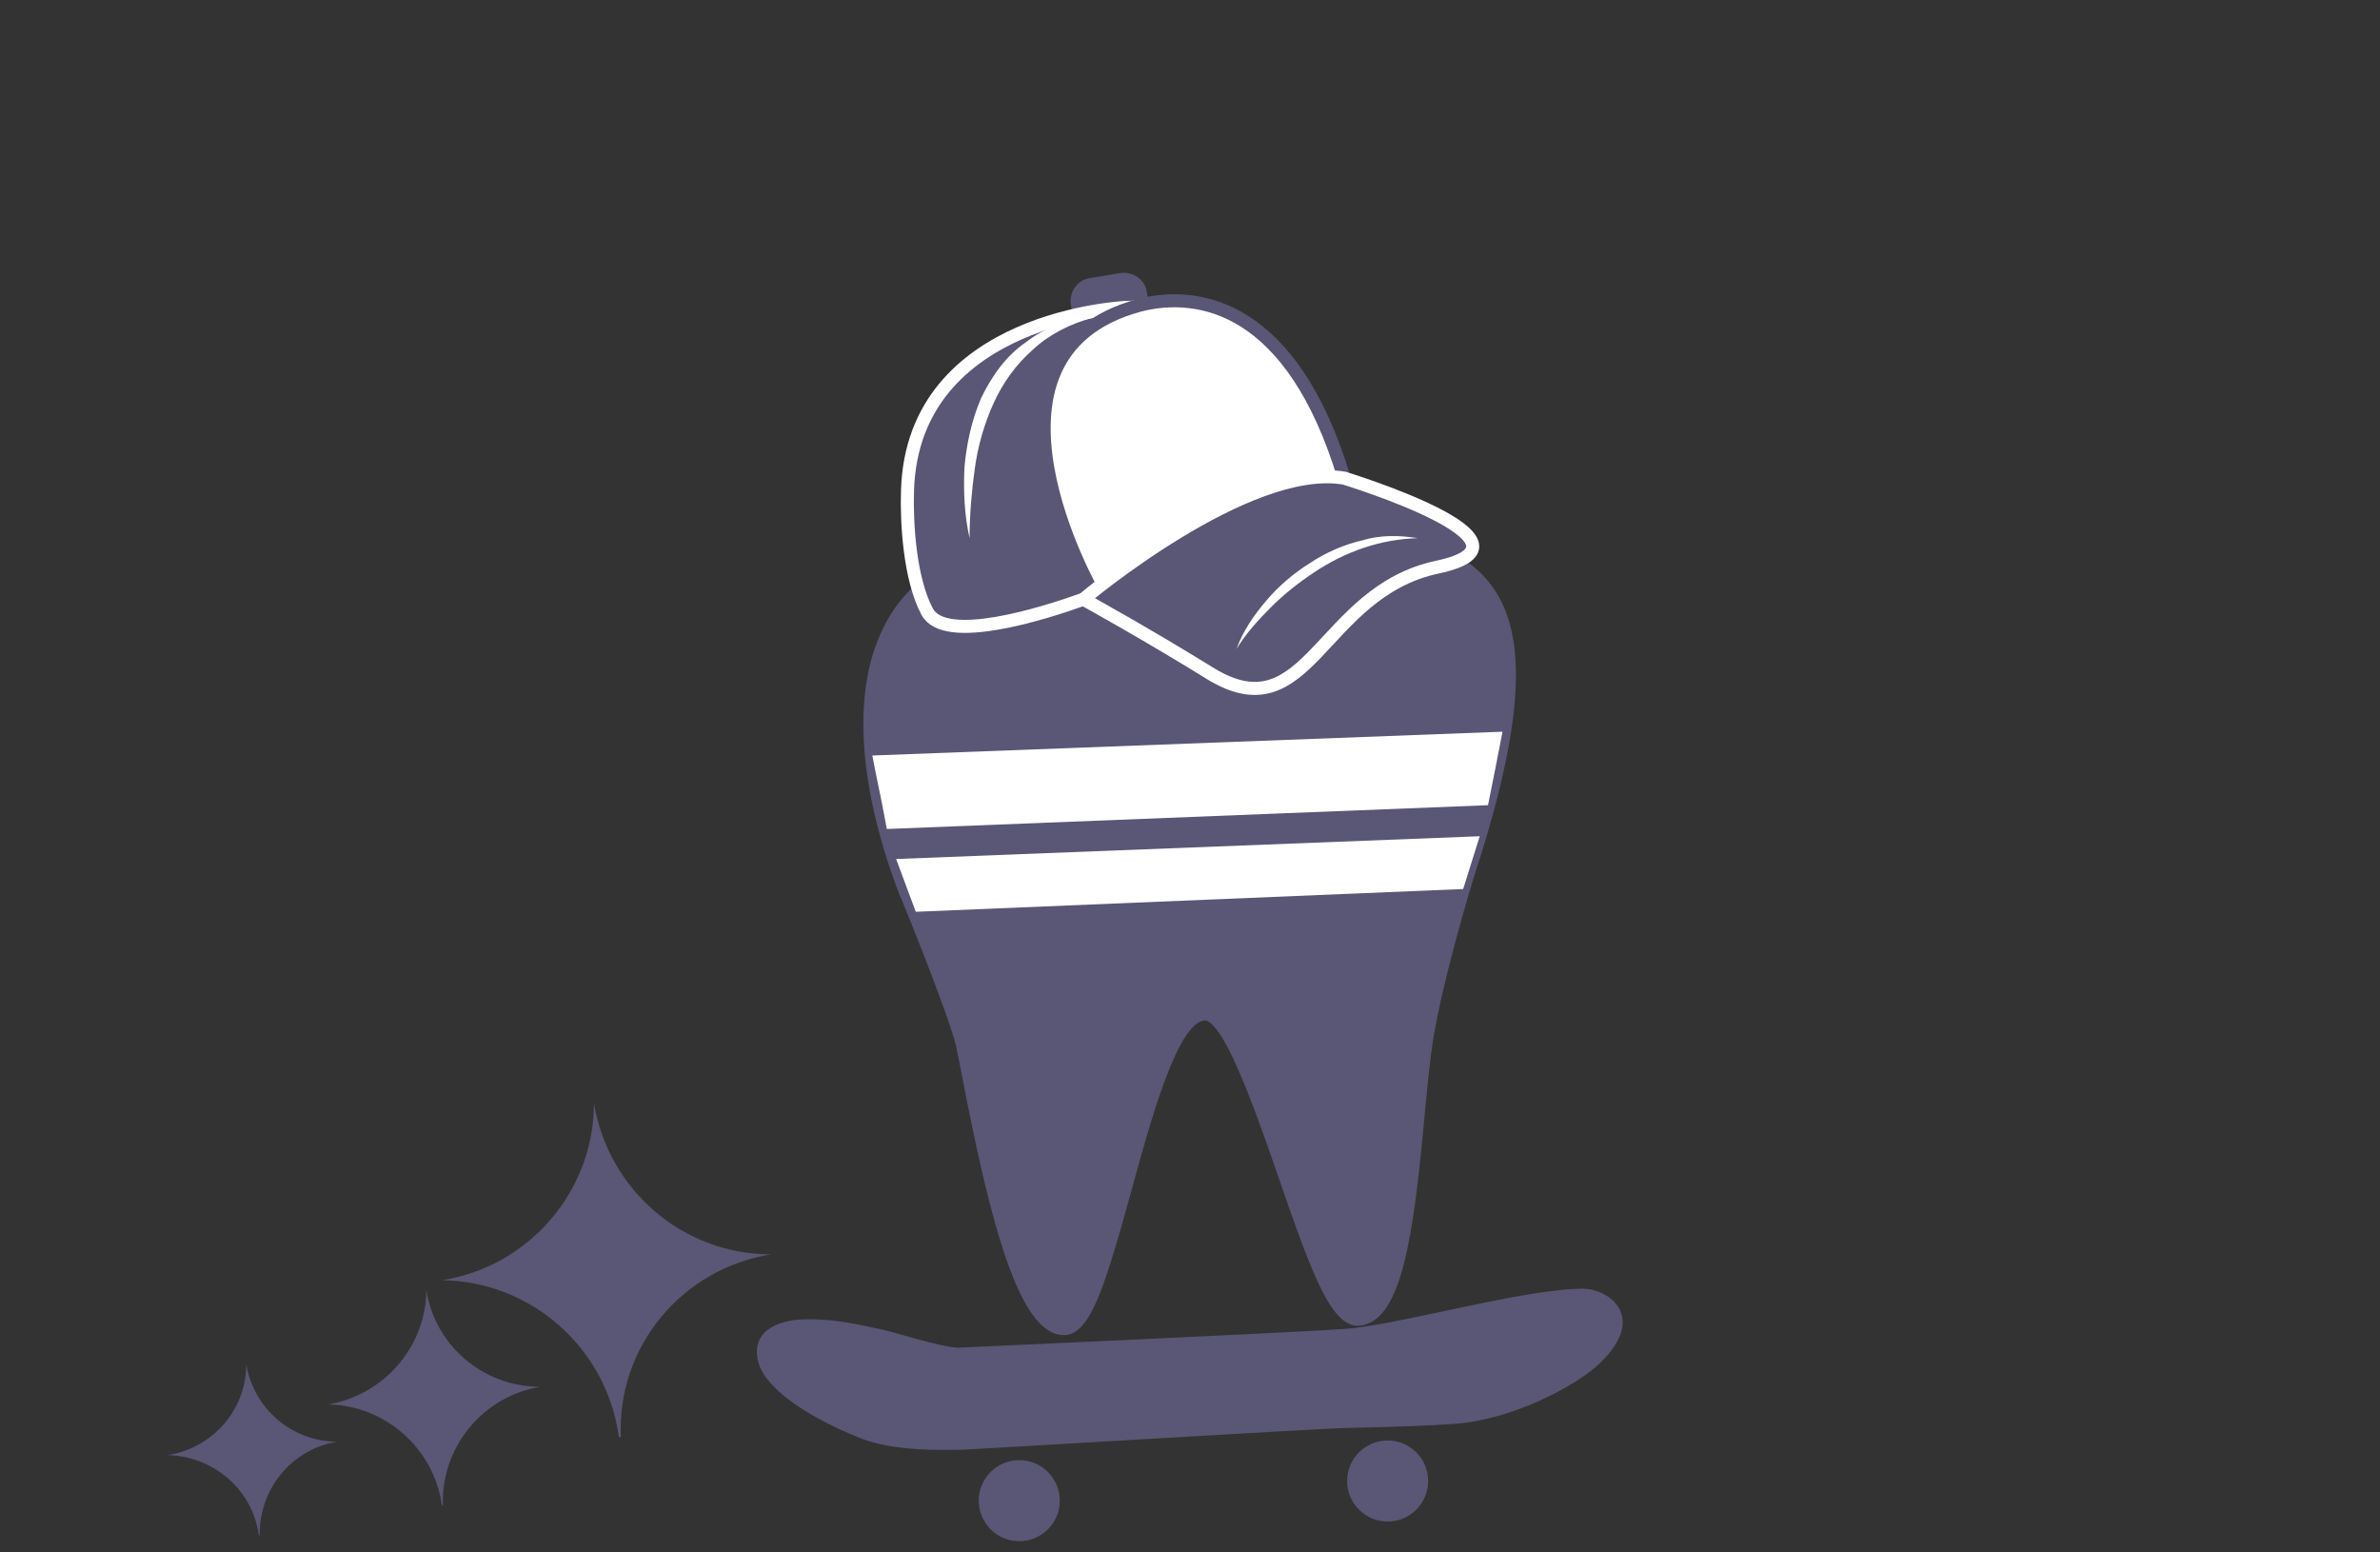 <?xml version="1.0" encoding="utf-8"?>
<!-- Generator: Adobe Illustrator 23.0.1, SVG Export Plug-In . SVG Version: 6.00 Build 0)  -->
<svg version="1.1" id="Ebene_1" xmlns="http://www.w3.org/2000/svg" xmlns:xlink="http://www.w3.org/1999/xlink" x="0px" y="0px"
	 viewBox="0 0 230 150" style="enable-background:new 0 0 230 150;" xml:space="preserve">
<rect x="0" y="0" width="230" height="150" fill="#333333" stroke="none"/>
<style type="text/css">
	.st0{fill:#5A5675;}
	.st1{fill:#FFFFFF;}
	.st2{fill:#5A5675;stroke:#5A5675;stroke-width:2.032;stroke-miterlimit:10;}
	.st3{fill:#5A5675;stroke:#5A5675;stroke-width:0.565;stroke-miterlimit:10;}
	.st4{fill:#5A5675;stroke:#5A5675;stroke-width:1.26;stroke-miterlimit:10;}
	.st5{fill:#5A5675;stroke:#FFFFFF;stroke-width:1.26;stroke-miterlimit:10;}
	.st6{fill:#FFFFFF;stroke:#5A5675;stroke-width:1.26;stroke-miterlimit:10;}
</style>
<g>
	<path class="st0" d="M102.9,128.3c-4.1,0-6.9-12-9.4-24.9c-0.2-1.1-0.4-2-0.5-2.5c-0.6-3-5.4-14.6-5.5-14.7
		c-4.1-10.7-4.6-19.8-1.4-25.8c1.7-3.2,4.5-5.3,7.8-6.1c1.4-0.3,2.7-0.5,4.1-0.5c3.5,0,6.5,1,9.4,1.9c2.4,0.8,4.7,1.5,6.9,1.5
		c0.1,0,0.3,0,0.4,0c2.7-0.1,4.9-1.1,7.2-2.2c2.9-1.4,5.9-2.8,10.3-2.8c0.4,0,0.9,0,1.3,0c4.9,0.3,8.2,1.8,10.2,4.7
		c3.2,4.6,2.8,12.6-1.4,25.8c0,0.1-3.1,9.8-4.3,16.4c-0.4,2-0.7,5-1,8.2c-0.9,9.3-1.9,19.9-6,20.1l0,0c-2.3,0-4.3-5.4-7.3-14.2
		c-2.3-6.8-5.3-15.3-7.5-15.3c-3,0-5.6,9.4-7.7,17C106.6,123.2,105.1,128.3,102.9,128.3L102.9,128.3z"/>
	<path class="st0" d="M132.4,52.7c0.4,0,0.9,0,1.3,0c13.7,0.9,14,11.9,8.3,29.9c0,0-3.1,9.7-4.3,16.4c-1.4,7.6-1.4,27.6-6.5,27.9
		c0,0,0,0-0.1,0c-4.1,0-9.8-29.5-14.7-29.5l0,0c-6.2,0.1-9.4,30.2-13.6,30.4c0,0,0,0-0.1,0c-4.8,0-8.4-22.8-9.4-27.1
		C92.8,97.7,88,86,88,86c-7.1-18.6-2.2-29.4,6.1-31.2c1.4-0.3,2.8-0.4,4-0.4c6.5,0,11.4,3.4,16.3,3.4c0.2,0,0.3,0,0.5,0
		C121.1,57.4,124.5,52.7,132.4,52.7 M132.4,51.7c-4.6,0-7.7,1.5-10.5,2.8c-2.3,1.1-4.4,2.1-7,2.2c-0.1,0-0.3,0-0.4,0
		c-2.2,0-4.4-0.7-6.8-1.5c-2.8-0.9-5.9-1.9-9.6-1.9c-1.4,0-2.8,0.2-4.3,0.5c-3.5,0.8-6.4,3-8.2,6.4c-3.3,6.1-2.8,15.4,1.3,26.2
		c0.1,0.1,4.8,11.7,5.5,14.7c0.1,0.6,0.3,1.4,0.5,2.5c2.9,15.2,5.7,25.4,9.9,25.4h0.1c2.5-0.1,3.9-4.8,6.4-13.8
		c1.8-6.6,4.5-16.6,7.2-16.6c0.1,0,1.1,0.1,3,4.4c1.3,2.9,2.7,6.8,4,10.6c3.2,9.3,5.1,14.5,7.7,14.5h0.1c4.2-0.3,5.3-8.7,6.4-20.6
		c0.3-3.2,0.6-6.2,1-8.2c1.2-6.5,4.2-16.2,4.3-16.3c4.2-13.4,4.6-21.5,1.3-26.2c-2.1-3-5.5-4.6-10.5-4.9
		C133.3,51.7,132.9,51.7,132.4,51.7L132.4,51.7z"/>
</g>
<g>
	<g>
		<path class="st0" d="M74.5,121.2c-8.5,0-15.7-6.2-17.1-14.6c0,8.5-6.3,15.8-14.7,17.1c8.6,0.1,15.9,6.5,17.1,15.1l0.2,0.1l0,0
			C59.6,130.1,65.9,122.6,74.5,121.2z"/>
	</g>
	<g>
		<path class="st0" d="M52.2,134c-5.5,0-10.2-4-11-9.4c0,5.5-4.1,10.2-9.5,11.1c5.5,0.1,10.2,4.2,11,9.7l0.1,0.1l0,0
			C42.6,139.8,46.7,134.9,52.2,134z"/>
	</g>
	<g>
		<path class="st0" d="M32.6,139.3c-4.4,0-8.1-3.2-8.8-7.5c0,4.4-3.2,8.1-7.6,8.8c4.4,0.1,8.2,3.3,8.8,7.7l0.1,0.1l0,0
			C25,143.9,28.2,140,32.6,139.3z"/>
	</g>
</g>
<polygon class="st1" points="88.5,88.1 141.4,85.9 143,80.8 86.6,83 "/>
<path class="st1" d="M85.7,80.1l58.1-2.3l0.7-3.5l0.7-3.6L84.3,73c0,0,0.5,2.6,0.7,3.5C85.2,77.4,85.7,80.1,85.7,80.1z"/>
<g>
	<circle class="st2" cx="134.1" cy="143.1" r="2.9"/>
	<path class="st3" d="M85,128.7c1.1,0.2,6,1.8,7.6,1.8c0,0,31.3-1.4,37.2-1.8c5.1-0.3,17.4-3.9,23.2-3.9c2.2,0,6.1,2.5,1.1,7
		c-2,1.8-7.9,5.1-13.6,5.5c-2.9,0.2-6,0.3-10.6,0.4c-1.6,0-36.4,2.1-37,2.1c-4.3,0.1-7.1-0.2-9.4-1c-6.6-2.6-9.4-5.4-9.9-7.1
		c-1-3.4,2.7-3.8,3.4-3.9C79.9,127.6,82.2,128.1,85,128.7z"/>
	<circle class="st2" cx="98.5" cy="145" r="2.9"/>
</g>
<g>
	<g>
		<path class="st4" d="M104.2,29.9c0.1,0.8,0.9,1.4,1.8,1.3l3-0.5c0.8-0.1,1.4-0.9,1.3-1.8l-0.1-0.6c-0.1-0.8-0.9-1.4-1.8-1.3
			l-3,0.5c-0.8,0.1-1.4,0.9-1.3,1.8L104.2,29.9z"/>
		<path class="st5" d="M108.9,29.7c0,0-20.7,0.8-21.2,17.7c-0.1,3.1,0.2,8.5,1.9,11.7c1.7,3.2,11.2,0.2,15.1-1.2
			C109.7,56.1,101.6,35.8,108.9,29.7z"/>
		<path class="st6" d="M129.9,46.2c0,0-8.9,0.9-24.2,11.2c0,0-13.3-23.1,4.4-27.9C115.9,28,124.9,29.6,129.9,46.2z"/>
		<path class="st5" d="M129.9,46.2c0,0,20.3,6.2,9,8.6S126.5,70.9,117,65.1c-6.3-3.9-12.3-7.2-12.3-7.2S120.5,44.6,129.9,46.2z"/>
		<g>
			<path class="st1" d="M105.6,30.7c-2.2,0.6-4.2,1.6-5.8,3.1C98.2,35.2,96.9,37,96,39s-1.5,4.1-1.8,6.3s-0.5,4.4-0.5,6.7
				c-0.5-2.2-0.6-4.5-0.5-6.8c0.2-2.3,0.7-4.6,1.6-6.7c1-2.1,2.4-4.1,4.3-5.4C101,31.6,103.3,30.8,105.6,30.7z"/>
		</g>
		<g>
			<path class="st1" d="M137,52c-3.6,0.1-7,1.3-10,3.3c-1.5,1-2.9,2.1-4.1,3.3c-1.3,1.3-2.5,2.6-3.4,4.1c0.6-1.7,1.7-3.3,2.9-4.7
				c1.2-1.4,2.6-2.6,4.2-3.6c1.5-1,3.3-1.8,5.1-2.2C133.3,51.7,135.2,51.7,137,52z"/>
		</g>
	</g>
</g>
</svg>
